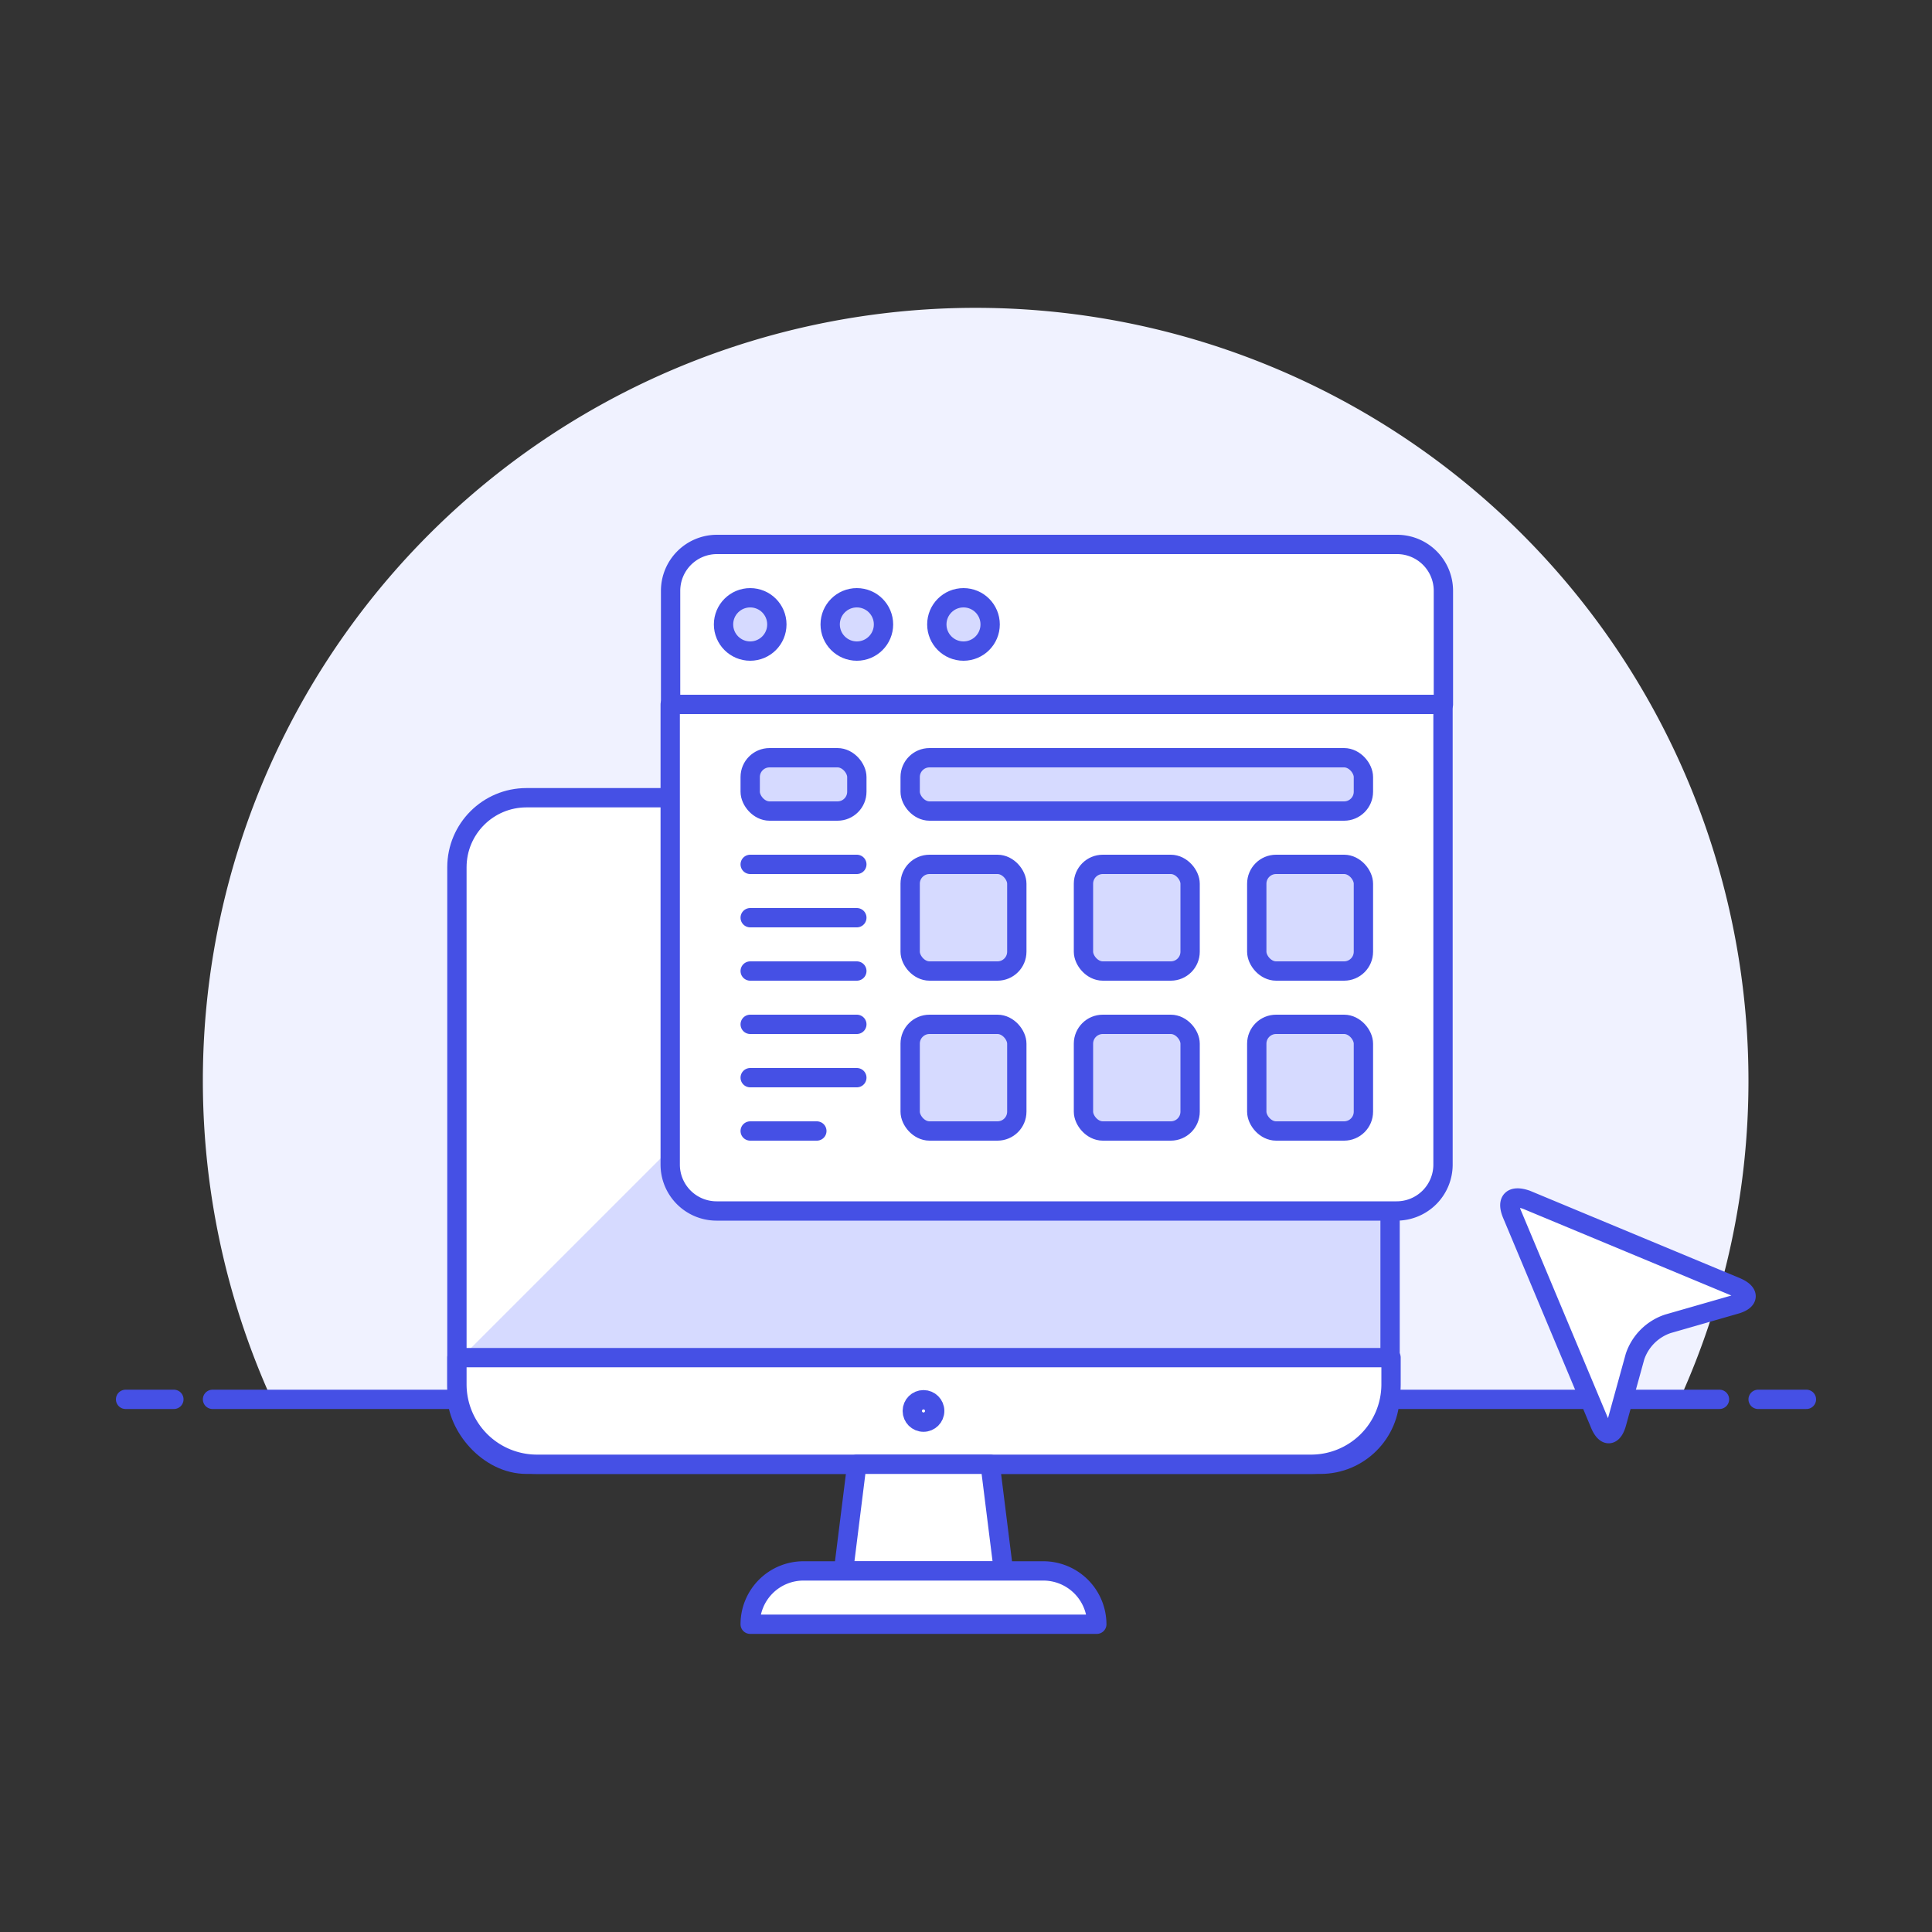 <svg id="Layer_1" data-name="Layer 1" xmlns="http://www.w3.org/2000/svg" viewBox="0 0 100 100"><rect x="0" y="0" width="100" height="100" fill="#333333" stroke="none"/><defs><style>.cls-1{fill:#f0f2ff;}.cls-2{fill:none;}.cls-2,.cls-5,.cls-6,.cls-7,.cls-8{stroke:#4550e5;stroke-linejoin:round;}.cls-2,.cls-5,.cls-6{stroke-linecap:round;}.cls-3,.cls-6,.cls-7{fill:#d6daff;}.cls-4,.cls-5,.cls-8{fill:#fff;}</style></defs><title>monitor-window</title><path class="cls-1" d="M90.5,55.93a40,40,0,1,0-76.44,16.5H86.94A39.88,39.88,0,0,0,90.5,55.93Z"/><line class="cls-2" x1="11" y1="72.43" x2="89" y2="72.43"/><line class="cls-2" x1="6.5" y1="72.43" x2="9" y2="72.43"/><line class="cls-2" x1="91" y1="72.43" x2="93.5" y2="72.43"/><rect class="cls-3" x="23.65" y="41.29" width="48.3" height="34.5" rx="3.6" ry="3.6"/><path class="cls-4" d="M52.86,41.29H27.79a4.14,4.14,0,0,0-4.14,4.14V70.5Z"/><rect class="cls-2" x="23.65" y="41.29" width="48.3" height="34.5" rx="3.6" ry="3.6"/><path class="cls-5" d="M67.81,75.79A4.14,4.14,0,0,0,72,71.65V70.27H23.65v1.38a4.14,4.14,0,0,0,4.14,4.14Z"/><polygon class="cls-4" points="51.94 81.31 43.66 81.31 44.35 75.79 51.25 75.79 51.94 81.31"/><polygon class="cls-2" points="51.94 81.31 43.66 81.31 44.35 75.79 51.25 75.79 51.94 81.31"/><path class="cls-5" d="M56.77,84.07H38.83a2.76,2.76,0,0,1,2.76-2.76H54A2.77,2.77,0,0,1,56.77,84.07Z"/><path class="cls-5" d="M34.69,36.46h40a0,0,0,0,1,0,0V60.28a2.4,2.4,0,0,1-2.4,2.4H37.09a2.4,2.4,0,0,1-2.4-2.4V36.46A0,0,0,0,1,34.69,36.46Z"/><path class="cls-5" d="M37.09,28.18H72.31a2.4,2.4,0,0,1,2.4,2.4v5.88a0,0,0,0,1,0,0h-40a0,0,0,0,1,0,0V30.58A2.4,2.4,0,0,1,37.09,28.18Z"/><circle class="cls-6" cx="38.83" cy="32.32" r="1.38"/><circle class="cls-6" cx="44.35" cy="32.32" r="1.38"/><circle class="cls-6" cx="49.87" cy="32.32" r="1.38"/><rect class="cls-6" x="47.11" y="44.74" width="5.52" height="5.52" rx="1" ry="1"/><rect class="cls-6" x="56.08" y="44.74" width="5.52" height="5.52" rx="1" ry="1"/><rect class="cls-6" x="65.05" y="44.74" width="5.52" height="5.52" rx="1" ry="1"/><rect class="cls-6" x="47.11" y="53.02" width="5.52" height="5.52" rx="1" ry="1"/><rect class="cls-6" x="56.08" y="53.02" width="5.52" height="5.52" rx="1" ry="1"/><rect class="cls-6" x="65.05" y="53.02" width="5.52" height="5.52" rx="1" ry="1"/><rect class="cls-6" x="38.83" y="39.22" width="5.52" height="2.76" rx="1" ry="1"/><rect class="cls-7" x="47.11" y="39.22" width="23.46" height="2.76" rx="1" ry="1"/><line class="cls-2" x1="38.83" y1="44.74" x2="44.35" y2="44.74"/><line class="cls-2" x1="38.83" y1="47.5" x2="44.35" y2="47.5"/><line class="cls-2" x1="38.83" y1="50.26" x2="44.35" y2="50.26"/><line class="cls-2" x1="38.83" y1="53.02" x2="44.35" y2="53.02"/><line class="cls-2" x1="38.83" y1="55.78" x2="44.35" y2="55.78"/><line class="cls-2" x1="38.83" y1="58.54" x2="42.28" y2="58.54"/><path class="cls-8" d="M83.68,73.65c-.2.73-.6.75-.89,0L78.26,62.84c-.29-.7,0-1,.75-.74l10.86,4.52c.7.3.67.7-.06.9l-3.48,1a2.7,2.7,0,0,0-1.7,1.69Z"/><circle class="cls-2" cx="47.8" cy="73.03" r="0.58"/></svg>